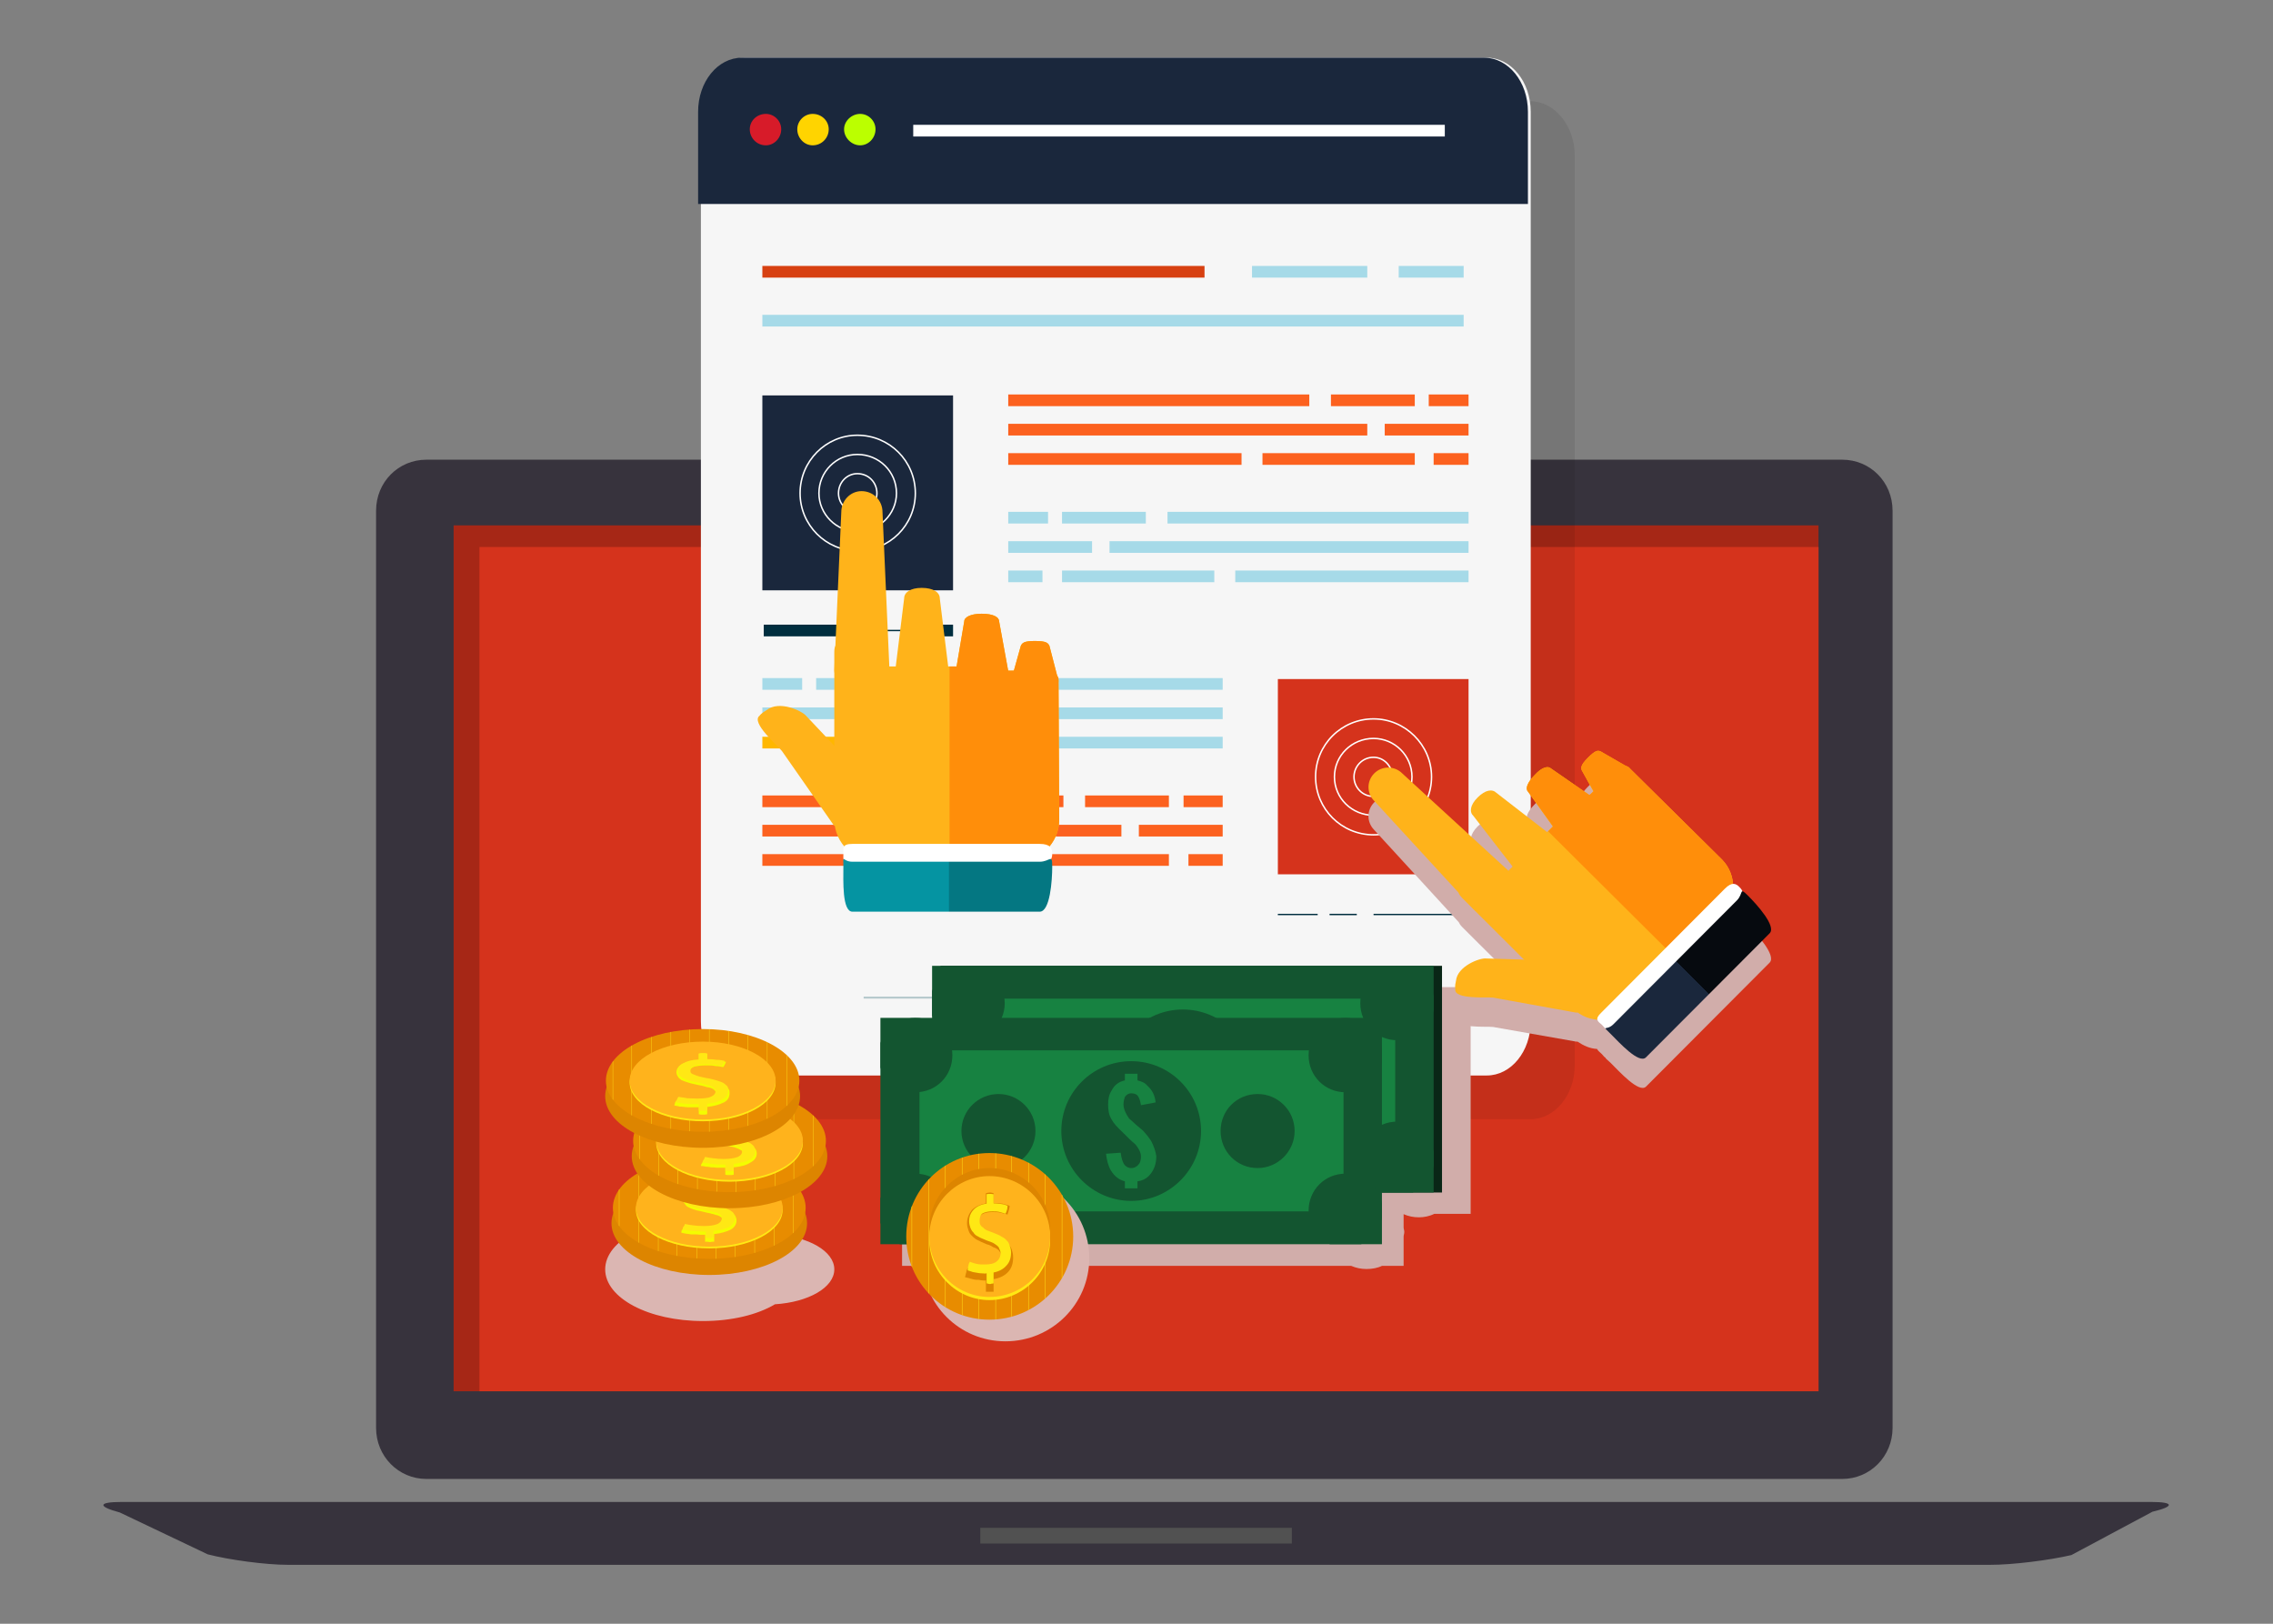 <svg xmlns="http://www.w3.org/2000/svg" xmlns:xlink="http://www.w3.org/1999/xlink" id="Layer_6" x="0px" y="0px" width="350px" height="250px" viewBox="0 0 350 250" xml:space="preserve"><rect x="0" y="0" width="350" height="250" fill="#808080" stroke="none"/><g>	<g>		<g>			<path fill="#37333D" d="M283.674,227.706H65.653c-4.302,0-7.744-3.497-7.744-7.853V78.629c0-4.41,3.442-7.852,7.744-7.852    h218.021c4.305,0,7.746,3.442,7.746,7.852v141.225C291.42,224.209,287.979,227.706,283.674,227.706z"></path>			<path fill="#37333D" d="M331.323,231.252H18.651c-3.55,0-3.657,0.696-0.215,1.612l13.553,6.452    c3.334,0.86,8.927,1.613,12.368,1.613h262.12c3.442,0,9.035-0.697,12.478-1.504l12.477-6.67    C334.873,231.948,334.766,231.252,331.323,231.252z"></path>			<rect x="150.948" y="235.229" fill="#515151" width="47.971" height="2.422"></rect>			<rect x="69.849" y="80.888" fill="#A62716" width="210.169" height="133.318"></rect>			<rect x="73.828" y="84.222" fill="#D5331C" width="206.19" height="129.984"></rect>			<path fill="#363636" d="M176.87,76.478c0,1.075-0.86,1.936-1.938,1.936c-1.074,0-1.828-0.86-1.828-1.936    c0-1.076,0.753-1.883,1.828-1.883C176.01,74.595,176.87,75.402,176.87,76.478z"></path>		</g>	</g>	<g>		<g>			<path opacity="0.08" d="M235.704,172.313H121.369c-3.657,0-6.776-3.658-6.776-8.283V23.936c0-4.572,3.119-8.336,6.776-8.336    h114.335c3.656,0,6.774,3.764,6.774,8.336V164.03C242.479,168.655,239.36,172.313,235.704,172.313z"></path>			<path fill="#F6F6F6" d="M228.929,165.589H114.701c-3.765,0-6.776-3.71-6.776-8.334V17.213c0-4.625,3.011-8.335,6.776-8.335    h114.228c3.763,0,6.775,3.71,6.775,8.335v140.042C235.704,161.879,232.691,165.589,228.929,165.589z"></path>			<path fill="#1A273C" d="M228.499,8.878H114.271c-3.765,0-6.776,3.71-6.776,8.335v14.198h127.779V17.213    C235.273,12.588,232.263,8.878,228.499,8.878z"></path>			<path fill="#D71B29" d="M120.293,19.902c0,1.344-1.076,2.474-2.366,2.474c-1.398,0-2.474-1.13-2.474-2.474    c0-1.291,1.075-2.366,2.474-2.366C119.218,17.536,120.293,18.611,120.293,19.902z"></path>			<path fill="#FFD400" d="M127.607,19.902c0,1.344-1.076,2.474-2.474,2.474c-1.291,0-2.366-1.13-2.366-2.474    c0-1.291,1.076-2.366,2.366-2.366C126.531,17.536,127.607,18.611,127.607,19.902z"></path>			<path fill="#BBFF00" d="M134.813,19.902c0,1.344-1.075,2.474-2.366,2.474c-1.292,0-2.474-1.13-2.474-2.474    c0-1.291,1.183-2.366,2.474-2.366C133.738,17.536,134.813,18.611,134.813,19.902z"></path>			<g>				<path fill="none" stroke="#D74011" stroke-width="1.799" d="M117.389,41.844h68.085H117.389z"></path>				<path fill="none" stroke="#A6DAE8" stroke-width="1.799" d="M117.389,49.373h107.989H117.389z"></path>				<path fill="none" stroke="#A6DAE8" stroke-width="1.799" d="M192.789,41.844h17.745H192.789z"></path>				<path fill="none" stroke="#A6DAE8" stroke-width="1.799" d="M215.374,41.844h10.004H215.374z"></path>			</g>			<g>				<rect x="117.389" y="60.881" fill="#1A273C" width="29.364" height="30.009"></rect>				<path fill="none" stroke="#002E3F" stroke-width="1.799" d="M117.604,97.076h14.413H117.604z"></path>				<path fill="none" stroke="#002E3F" stroke-width="0.212" d="M134.599,97.076h4.195H134.599z"></path>				<path fill="none" stroke="#002E3F" stroke-width="1.799" d="M140.622,97.076h6.132H140.622z"></path>				<g>					<path fill="none" stroke="#FC611F" stroke-width="1.799" d="M155.25,61.634h46.357H155.25z"></path>					<path fill="none" stroke="#FC611F" stroke-width="1.799" d="M155.25,66.152h55.284H155.25z"></path>					<path fill="none" stroke="#FC611F" stroke-width="1.799" d="M155.25,70.669h35.924H155.25z"></path>					<path fill="none" stroke="#FC611F" stroke-width="1.799" d="M194.399,70.669h23.45H194.399z"></path>					<path fill="none" stroke="#FC611F" stroke-width="1.799" d="M220.753,70.669h5.376H220.753z"></path>					<path fill="none" stroke="#FC611F" stroke-width="1.799" d="M204.941,61.634h12.908H204.941z"></path>					<path fill="none" stroke="#FC611F" stroke-width="1.799" d="M213.223,66.152h12.906H213.223z"></path>					<path fill="none" stroke="#FC611F" stroke-width="1.799" d="M220,61.634h6.129H220z"></path>				</g>				<g>					<path fill="none" stroke="#A6DAE8" stroke-width="1.799" d="M226.129,79.704h-46.355H226.129z"></path>					<path fill="none" stroke="#A6DAE8" stroke-width="1.799" d="M226.129,84.222h-55.282H226.129z"></path>					<path fill="none" stroke="#A6DAE8" stroke-width="1.799" d="M226.129,88.739h-35.921H226.129z"></path>					<path fill="none" stroke="#A6DAE8" stroke-width="1.799" d="M186.979,88.739h-23.446H186.979z"></path>					<path fill="none" stroke="#A6DAE8" stroke-width="1.799" d="M160.521,88.739h-5.271H160.521z"></path>					<path fill="none" stroke="#A6DAE8" stroke-width="1.799" d="M176.439,79.704h-12.907H176.439z"></path>					<path fill="none" stroke="#A6DAE8" stroke-width="1.799" d="M168.157,84.222H155.25H168.157z"></path>					<path fill="none" stroke="#A6DAE8" stroke-width="1.799" d="M161.381,79.704h-6.131H161.381z"></path>				</g>			</g>			<g>				<rect x="196.767" y="104.551" fill="#D5331C" width="29.362" height="30.062"></rect>				<path fill="none" stroke="#002E3F" stroke-width="0.205" d="M225.917,140.799h-14.415H225.917z"></path>				<path fill="none" stroke="#002E3F" stroke-width="0.212" d="M208.921,140.799h-4.194H208.921z"></path>				<path fill="none" stroke="#002E3F" stroke-width="0.205" d="M202.897,140.799h-6.131H202.897z"></path>				<g>					<path fill="none" stroke="#B6C9CC" stroke-width="0.308" d="M209.781,153.597h-11.938H209.781z"></path>					<path fill="none" stroke="#FFB700" stroke-width="0.308" d="M192.789,153.597h-26.568H192.789z"></path>					<path fill="none" stroke="#B6C9CC" stroke-width="0.308" d="M162.672,153.597h-29.687H162.672z"></path>				</g>				<g>					<path fill="none" stroke="#A6DAE8" stroke-width="1.799" d="M188.27,105.302h-46.357H188.27z"></path>					<path fill="none" stroke="#A6DAE8" stroke-width="1.799" d="M188.27,109.822h-55.284H188.27z"></path>					<path fill="none" stroke="#A6DAE8" stroke-width="1.799" d="M188.27,114.337h-35.923H188.27z"></path>					<path fill="none" stroke="#FFB700" stroke-width="1.799" d="M149.118,114.337h-23.447H149.118z"></path>					<path fill="none" stroke="#FFB700" stroke-width="1.799" d="M122.767,114.337h-5.378H122.767z"></path>					<path fill="none" stroke="#A6DAE8" stroke-width="1.799" d="M138.578,105.302h-12.907H138.578z"></path>					<path fill="none" stroke="#A6DAE8" stroke-width="1.799" d="M130.296,109.822h-12.907H130.296z"></path>					<path fill="none" stroke="#A6DAE8" stroke-width="1.799" d="M123.52,105.302h-6.131H123.52z"></path>				</g>				<g>					<path fill="none" stroke="#FC611F" stroke-width="1.799" d="M117.389,123.373h46.357H117.389z"></path>					<path fill="none" stroke="#FC611F" stroke-width="1.799" d="M117.389,127.892h55.285H117.389z"></path>					<path fill="none" stroke="#FC611F" stroke-width="1.799" d="M117.389,132.407h35.925H117.389z"></path>					<path fill="none" stroke="#FC611F" stroke-width="1.799" d="M156.54,132.407h23.448H156.54z"></path>					<path fill="none" stroke="#FC611F" stroke-width="1.799" d="M183,132.407h5.27H183z"></path>					<path fill="none" stroke="#FC611F" stroke-width="1.799" d="M167.082,123.373h12.907H167.082z"></path>					<path fill="none" stroke="#FC611F" stroke-width="1.799" d="M175.362,127.892h12.908H175.362z"></path>					<path fill="none" stroke="#FC611F" stroke-width="1.799" d="M182.246,123.373h6.023H182.246z"></path>				</g>			</g>			<path fill="none" stroke="#FFFFFF" stroke-width="1.799" d="M140.622,20.117h81.852H140.622z"></path>		</g>		<g>			<path fill="none" stroke="#FFFFFF" stroke-width="0.225" d="M214.406,119.608c0,1.613-1.289,3.012-2.904,3.012    c-1.721,0-3.012-1.399-3.012-3.012c0-1.611,1.291-3.011,3.012-3.011C213.117,116.597,214.406,117.997,214.406,119.608z"></path>			<path fill="none" stroke="#FFFFFF" stroke-width="0.225" d="M217.419,119.608c0,3.282-2.688,5.916-5.917,5.916    c-3.334,0-6.022-2.633-6.022-5.916c0-3.281,2.688-5.914,6.022-5.914C214.731,113.694,217.419,116.327,217.419,119.608z"></path>			<path fill="none" stroke="#FFFFFF" stroke-width="0.225" d="M220.431,119.608c0,4.948-4.087,8.927-8.929,8.927    c-4.946,0-8.927-3.979-8.927-8.927c0-4.947,3.98-8.925,8.927-8.925C216.344,110.683,220.431,114.661,220.431,119.608z"></path>		</g>		<g>			<path fill="none" stroke="#FFFFFF" stroke-width="0.225" d="M135.029,75.94c0,1.613-1.291,2.957-3.012,2.957    c-1.614,0-2.904-1.344-2.904-2.957c0-1.667,1.291-3.012,2.904-3.012C133.738,72.928,135.029,74.273,135.029,75.94z"></path>			<path fill="none" stroke="#FFFFFF" stroke-width="0.225" d="M138.041,75.94c0,3.227-2.689,5.917-6.023,5.917    c-3.227,0-5.917-2.69-5.917-5.917c0-3.334,2.689-5.969,5.917-5.969C135.352,69.971,138.041,72.605,138.041,75.94z"></path>			<path fill="none" stroke="#FFFFFF" stroke-width="0.225" d="M140.945,75.94c0,4.894-3.98,8.874-8.927,8.874    c-4.841,0-8.82-3.98-8.82-8.874c0-4.948,3.979-8.927,8.82-8.927C136.965,67.013,140.945,70.992,140.945,75.94z"></path>		</g>		<path fill="#D1ADAA" d="M224.087,151.985h-74.86h-2.366v4.085c-0.215,0.539-0.323,1.077-0.323,1.721   c0,0.594,0.108,1.185,0.323,1.721v0.485h-7.959v4.033c-0.215,0.537-0.323,1.129-0.323,1.722c0,0.644,0.107,1.183,0.323,1.721   v20.488c-0.215,0.539-0.323,1.13-0.323,1.722c0,0.593,0.107,1.185,0.323,1.721v3.496h3.012c0.753,0.322,1.506,0.484,2.367,0.484   s1.614-0.162,2.366-0.484h61.415c0.753,0.322,1.508,0.484,2.368,0.484s1.721-0.162,2.363-0.484h3.337v-4.519   c0-0.215,0.105-0.43,0.105-0.698s-0.105-0.484-0.105-0.697v-2.046c0.753,0.325,1.505,0.484,2.365,0.484   c0.752,0,1.612-0.159,2.366-0.538h3.227h2.366v-34.9H224.087z"></path>		<g>			<g>				<g>					<g>						<defs>							<rect id="SVGID_1_" x="143.526" y="148.703" width="77.227" height="34.902"></rect>						</defs>						<clipPath id="SVGID_2_">							<use xlink:href="#SVGID_1_"></use>						</clipPath>					</g>				</g>				<g>					<g>						<defs>							<rect id="SVGID_3_" x="135.567" y="156.717" width="77.225" height="34.85"></rect>						</defs>						<clipPath id="SVGID_4_">							<use xlink:href="#SVGID_3_"></use>						</clipPath>					</g>				</g>			</g>			<g>				<g>					<rect x="144.816" y="148.703" fill="#092616" width="77.228" height="34.902"></rect>					<rect x="143.526" y="148.703" fill="#135530" width="77.227" height="34.902"></rect>					<rect x="149.548" y="153.757" fill="#178241" width="65.29" height="24.794"></rect>					<g>						<defs>							<rect id="SVGID_5_" x="143.526" y="148.703" width="77.227" height="34.902"></rect>						</defs>						<clipPath id="SVGID_6_">							<use xlink:href="#SVGID_5_"></use>						</clipPath>						<path clip-path="url(#SVGID_6_)" fill="#135530" d="M154.71,154.457c0,3.173-2.581,5.701-5.806,5.701       c-3.12,0-5.701-2.528-5.701-5.701c0-3.119,2.581-5.701,5.701-5.701C152.129,148.756,154.71,151.338,154.71,154.457z"></path>						<path clip-path="url(#SVGID_6_)" fill="#674836" d="M167.404,166.183c0,3.118-2.581,5.699-5.702,5.699       c-3.12,0-5.701-2.581-5.701-5.699c0-3.229,2.582-5.756,5.701-5.756C164.823,160.427,167.404,162.953,167.404,166.183z"></path>						<path clip-path="url(#SVGID_6_)" fill="#674836" d="M207.308,166.183c0,3.118-2.581,5.699-5.7,5.699       c-3.225,0-5.701-2.581-5.701-5.699c0-3.229,2.477-5.756,5.701-5.756C204.727,160.427,207.308,162.953,207.308,166.183z"></path>						<path clip-path="url(#SVGID_6_)" fill="#674836" d="M154.71,178.442c0,3.12-2.581,5.701-5.806,5.701       c-3.12,0-5.701-2.581-5.701-5.701c0-3.226,2.581-5.755,5.701-5.755C152.129,172.688,154.71,175.217,154.71,178.442z"></path>						<path clip-path="url(#SVGID_6_)" fill="#135530" d="M220.86,178.442c0,3.12-2.581,5.701-5.699,5.701       c-3.229,0-5.702-2.581-5.702-5.701c0-3.226,2.473-5.755,5.702-5.755C218.279,172.688,220.86,175.217,220.86,178.442z"></path>						<path clip-path="url(#SVGID_6_)" fill="#135530" d="M220.86,154.457c0,3.173-2.581,5.701-5.699,5.701       c-3.229,0-5.702-2.528-5.702-5.701c0-3.119,2.473-5.701,5.702-5.701C218.279,148.756,220.86,151.338,220.86,154.457z"></path>						<path clip-path="url(#SVGID_6_)" fill="#135530" d="M192.896,166.183c0,5.914-4.84,10.755-10.756,10.755       c-5.918,0-10.756-4.841-10.756-10.755c0-5.971,4.838-10.756,10.756-10.756C188.056,155.427,192.896,160.212,192.896,166.183z"></path>					</g>					<g>						<path fill="#9D644C" d="M185.258,167.795c0.431,0.806,0.754,1.559,0.754,2.204c0,1.347-0.323,2.367-1.184,3.067       c-0.431,0.43-0.967,0.751-1.722,0.86v1.074h-1.935v-1.128c-0.969-0.216-1.613-0.807-2.151-1.667       c-0.43-0.7-0.647-1.561-0.753-2.581l2.258-0.109c0.108,0.86,0.323,1.506,0.754,1.938c0.215,0.322,0.536,0.429,0.86,0.429       c0.536,0,0.967-0.27,1.29-0.754c0.107-0.213,0.217-0.592,0.217-1.021c0-0.646-0.324-1.235-0.861-1.881       c-0.431-0.431-1.184-1.076-2.044-1.991c-0.753-0.7-1.29-1.29-1.613-1.882c-0.323-0.646-0.537-1.451-0.537-2.26       c0-0.806,0.107-1.504,0.537-2.15c0.431-0.86,1.184-1.343,2.044-1.558v-1.024h1.935v1.024c0.647,0.16,1.185,0.375,1.615,0.806       c0.646,0.646,1.075,1.506,1.184,2.581l-2.259,0.431c-0.109-0.646-0.217-1.13-0.54-1.506c-0.214-0.216-0.537-0.324-0.86-0.324       c-0.431,0-0.752,0.164-0.967,0.539c-0.215,0.321-0.324,0.646-0.324,1.13c0,0.698,0.324,1.451,0.86,2.151       c0.324,0.268,0.646,0.591,1.077,0.967c0.537,0.485,0.861,0.754,1.075,0.915C184.507,166.72,184.937,167.256,185.258,167.795       L185.258,167.795z"></path>					</g>				</g>				<g>					<rect x="135.567" y="156.717" fill="#135530" width="77.225" height="34.85"></rect>					<rect x="141.589" y="161.718" fill="#178241" width="65.288" height="24.792"></rect>					<g>						<defs>							<rect id="SVGID_7_" x="135.567" y="156.717" width="77.225" height="34.85"></rect>						</defs>						<clipPath id="SVGID_8_">							<use xlink:href="#SVGID_7_"></use>						</clipPath>						<path clip-path="url(#SVGID_8_)" fill="#135530" d="M146.646,162.472c0,3.173-2.474,5.699-5.701,5.699       c-3.12,0-5.701-2.526-5.701-5.699c0-3.174,2.581-5.755,5.701-5.755C144.172,156.717,146.646,159.298,146.646,162.472z"></path>						<path clip-path="url(#SVGID_8_)" fill="#135530" d="M159.443,174.14c0,3.121-2.582,5.701-5.699,5.701       c-3.118,0-5.7-2.58-5.7-5.701c0-3.173,2.582-5.699,5.7-5.699C156.862,168.44,159.443,170.967,159.443,174.14z"></path>						<path clip-path="url(#SVGID_8_)" fill="#135530" d="M199.349,174.14c0,3.121-2.582,5.701-5.699,5.701       c-3.229,0-5.701-2.58-5.701-5.701c0-3.173,2.472-5.699,5.701-5.699C196.767,168.44,199.349,170.967,199.349,174.14z"></path>						<path clip-path="url(#SVGID_8_)" fill="#135530" d="M146.646,186.403c0,3.117-2.474,5.698-5.701,5.698       c-3.12,0-5.701-2.581-5.701-5.698c0-3.174,2.581-5.702,5.701-5.702C144.172,180.701,146.646,183.229,146.646,186.403z"></path>						<path clip-path="url(#SVGID_8_)" fill="#135530" d="M212.901,186.403c0,3.117-2.582,5.698-5.701,5.698       c-3.226,0-5.7-2.581-5.7-5.698c0-3.174,2.475-5.702,5.7-5.702C210.319,180.701,212.901,183.229,212.901,186.403z"></path>						<path clip-path="url(#SVGID_8_)" fill="#135530" d="M212.901,162.472c0,3.173-2.582,5.699-5.701,5.699       c-3.226,0-5.7-2.526-5.7-5.699c0-3.174,2.475-5.755,5.7-5.755C210.319,156.717,212.901,159.298,212.901,162.472z"></path>						<path clip-path="url(#SVGID_8_)" fill="#135530" d="M184.937,174.14c0,5.917-4.842,10.756-10.756,10.756       c-5.916,0-10.756-4.839-10.756-10.756c0-5.969,4.841-10.756,10.756-10.756C180.095,163.384,184.937,168.171,184.937,174.14z"></path>					</g>					<path fill="#178241" d="M177.3,175.755c0.431,0.86,0.645,1.56,0.753,2.257c0,1.291-0.431,2.313-1.183,3.066      c-0.431,0.431-0.97,0.699-1.721,0.807v1.077h-1.938v-1.077c-0.968-0.269-1.613-0.807-2.152-1.667      c-0.43-0.753-0.643-1.613-0.751-2.581l2.26-0.161c0.106,0.914,0.322,1.56,0.644,1.936c0.323,0.321,0.646,0.43,0.968,0.43      c0.539,0,0.969-0.269,1.291-0.752c0.108-0.217,0.215-0.538,0.215-1.022c0-0.591-0.325-1.236-0.861-1.882      c-0.537-0.43-1.185-1.075-2.045-1.936c-0.751-0.7-1.291-1.292-1.612-1.883c-0.431-0.699-0.539-1.451-0.539-2.313      c0-0.753,0.108-1.507,0.539-2.149c0.43-0.86,1.075-1.347,2.043-1.562v-1.022h1.938v1.022c0.643,0.162,1.183,0.377,1.503,0.807      c0.755,0.646,1.186,1.506,1.292,2.582l-2.258,0.43c-0.107-0.646-0.215-1.075-0.537-1.506c-0.217-0.215-0.539-0.322-0.969-0.322      c-0.43,0-0.646,0.16-0.968,0.538c-0.107,0.322-0.214,0.697-0.214,1.183c0,0.644,0.322,1.399,0.86,2.152      c0.214,0.212,0.643,0.536,1.074,0.968c0.539,0.429,0.859,0.753,1.077,0.914C176.547,174.678,176.978,175.217,177.3,175.755      L177.3,175.755z"></path>				</g>			</g>			<g>				<g>					<g>						<defs>							<rect id="SVGID_9_" x="143.526" y="148.703" width="77.227" height="34.902"></rect>						</defs>						<clipPath id="SVGID_10_">							<use xlink:href="#SVGID_9_"></use>						</clipPath>					</g>				</g>				<g>					<g>						<defs>							<rect id="SVGID_11_" x="135.567" y="156.717" width="77.225" height="34.85"></rect>						</defs>						<clipPath id="SVGID_12_">							<use xlink:href="#SVGID_11_"></use>						</clipPath>					</g>				</g>			</g>		</g>		<path fill="#D1ADAA" d="M269.153,142.411c-0.431-0.538-0.644-0.752-0.86-0.7c0-0.269-0.214-0.431-0.431-0.646   c-0.322-0.267-0.644-0.484-0.968-0.484c-0.106-1.396-0.753-2.688-1.721-3.763l-14.198-13.983l0,0l-0.215-0.215l-0.107-0.054   c-0.106-0.055-0.213-0.161-0.431-0.161l-3.764-2.258c-0.431-0.108-0.752-0.216-1.936,0.967c-1.184,1.185-1.075,1.561-0.967,1.937   l1.827,3.28c-0.106,0.107-0.216,0.215-0.323,0.27c-0.107,0.107-0.214,0.214-0.322,0.322l-5.915-4.142   c-0.431-0.429-1.398-0.161-2.474,1.021c-1.186,1.185-1.506,2.152-1.076,2.582l3.872,5.379l-0.753,0.699l0,0l-0.107,0.162   l-7.854-6.078c-0.643-0.592-1.721-0.483-2.903,0.698c-1.183,1.184-1.29,2.314-0.646,2.904l6.025,7.852l-0.646,0.593l-16.35-15.058   c-1.182-1.183-3.121-1.183-4.304,0c-1.181,1.182-1.181,3.066,0,4.248l13.016,14.198c0.107,0.216,0.214,0.431,0.537,0.753   l1.827,1.828l0,0l0,0l7.746,7.689l-5.915-0.16c-0.971-0.105-4.412,1.185-4.626,3.443c-0.216,0.86-0.107,1.235-0.107,1.235   c-0.215,1.615,4.948,1.238,5.809,1.346l12.8,2.257c0.106,0,0.106,0,0.213,0c0.97,0.646,1.938,1.077,3.013,1.131   c0.107,0.269,0.43,0.483,0.753,0.807c0.215,0.214,0.325,0.43,0.538,0.537c0,0.106,0.216,0.271,0.753,0.753   c1.397,1.398,4.409,4.733,5.486,3.711l19.037-19.092C273.564,147.143,270.553,143.811,269.153,142.411z"></path>		<g>			<g>				<path fill="#FFB31A" d="M232.691,134.45c1.184,1.187-0.214,3.121-1.399,4.304l0,0c-1.182,1.185-3.118,2.476-4.303,1.291     l-15.38-16.725c-1.181-1.185-1.181-3.066,0-4.25l0,0c1.183-1.183,3.122-1.183,4.304,0L232.691,134.45z"></path>				<path fill="#FFB31A" d="M243.557,148.004c0.86,0.108,0.86,2.365,0.752,4.087l0,0c-0.215,1.615-0.646,3.873-1.613,3.818     l-12.8-2.313c-0.86-0.107-6.023,0.322-5.809-1.289c0,0-0.108-0.432,0.107-1.292c0.214-2.26,3.655-3.55,4.626-3.442     L243.557,148.004z"></path>				<path fill="#FFB31A" d="M239.467,129.073c0.647,0.592-0.86,2.366-2.042,3.551l0,0c-1.183,1.181-3.012,2.687-3.55,2.043     l-6.992-9.034c-0.645-0.592-0.537-1.667,0.646-2.852l0,0c1.183-1.182,2.261-1.343,2.903-0.7L239.467,129.073z"></path>				<path fill="#FFB700" d="M245.813,123.159c0.431,0.43-1.075,2.152-2.257,3.334l0,0c-1.185,1.182-2.905,2.742-3.336,2.312     l-4.947-6.937c-0.43-0.43-0.109-1.398,1.076-2.581l0,0c1.075-1.184,2.043-1.399,2.474-0.969L245.813,123.159z"></path>				<path fill="#FFB700" d="M250.976,118.318c0.325,0.322-0.86,1.613-2.043,2.796l0,0c-1.184,1.185-2.582,2.367-2.794,2.152     l-2.582-4.679c-0.108-0.377-0.217-0.753,0.967-1.936l0,0c1.184-1.184,1.505-1.129,1.936-0.968L250.976,118.318z"></path>				<path fill="#FFB31A" d="M265.174,132.355c2.366,2.42,2.259,6.398-0.215,8.925l-13.767,13.823     c-2.583,2.474-6.563,2.581-8.928,0.215l-17.103-17.048c-2.365-2.422,3.549-0.592,6.025-3.119l8.389-8.391     c1.182-1.128,3.549-2.635,5.484-4.625c2.259-2.418,4.089-5.053,5.7-4.032L265.174,132.355z"></path>			</g>			<path fill="#FF8E0A" d="M250.976,118.318L250.976,118.318L250.976,118.318l-0.215-0.215c-0.107-0.106-0.32-0.106-0.431-0.216    l-3.871-2.205c-0.431-0.161-0.752-0.216-1.936,0.968c-1.184,1.183-1.075,1.559-0.967,1.936l1.827,3.227    c-0.106,0.106-0.216,0.215-0.323,0.321c-0.107,0.109-0.214,0.163-0.322,0.27l-5.915-4.087c-0.431-0.431-1.398-0.215-2.474,0.969    c-1.186,1.183-1.506,2.151-1.076,2.581l3.872,5.376l-0.753,0.754l20.006,19.897l6.561-6.615c2.474-2.526,2.581-6.505,0.215-8.925    L250.976,118.318z"></path>			<path fill="#FFFFFF" d="M267.862,136.604c0.538,0.536,0.86,1.185-0.213,2.205l-19.147,19.091    c-0.968,1.076-1.29,0.485-1.828-0.108l0,0c-0.646-0.536-1.184-0.861-0.106-1.882l19.037-19.091    C266.68,135.742,267.325,136.012,267.862,136.604L267.862,136.604z"></path>			<linearGradient id="SVGID_13_" gradientUnits="userSpaceOnUse" x1="249.84" y1="161.03" x2="271.065" y2="139.805">				<stop offset="0.503" style="stop-color:#1A273C"></stop>				<stop offset="0.503" style="stop-color:#060A0F"></stop>			</linearGradient>			<path fill="url(#SVGID_13_)" d="M269.153,137.894c1.399,1.398,4.411,4.732,3.335,5.808l-19.037,19.092    c-1.077,1.075-4.089-2.257-5.486-3.656l0,0c-1.397-1.398-0.646-0.377,0.43-1.398l19.038-19.09    C268.51,137.571,267.755,136.497,269.153,137.894L269.153,137.894z"></path>		</g>		<g>			<g>				<path fill="#FFB31A" d="M136.965,103.205c0,1.776-2.474,2.206-4.302,2.206l0,0c-1.721,0-4.195-0.43-4.195-2.206l1.076-24.361     c0-1.774,1.398-3.226,3.119-3.226l0,0c1.828,0,3.227,1.452,3.227,3.226L136.965,103.205z"></path>				<path fill="#FFB31A" d="M134.921,121.651c0.646,0.754-1.075,2.529-2.473,3.66l0,0c-1.399,1.073-3.442,2.471-4.087,1.721     l-7.959-11.405c-0.646-0.805-4.84-4.409-3.442-5.429c0,0,0.215-0.376,1.076-0.861c1.936-1.56,5.485,0.106,6.131,0.915     L134.921,121.651z"></path>				<path fill="#FFB31A" d="M146.215,104.335c0,0.86-2.474,1.076-4.303,1.076l0,0c-1.721,0-4.195-0.215-4.195-1.076l1.506-12.208     c0-0.915,0.968-1.614,2.689-1.614l0,0c1.829,0,2.797,0.699,2.797,1.614L146.215,104.335z"></path>				<path fill="#FFB700" d="M155.465,104.604c0,0.646-2.475,0.807-4.303,0.807l0,0c-1.721,0-4.195-0.161-4.195-0.807l1.507-8.928     c0-0.645,0.967-1.183,2.688-1.183l0,0c1.828,0,2.688,0.538,2.688,1.183L155.465,104.604z"></path>				<path fill="#FFB700" d="M162.994,104.872c0,0.43-1.83,0.539-3.658,0.539l0,0c-1.721,0-3.657-0.109-3.657-0.539l1.506-5.43     c0.215-0.431,0.43-0.753,2.151-0.753l0,0c1.828,0,2.045,0.323,2.258,0.753L162.994,104.872z"></path>				<path fill="#FFB31A" d="M163.102,126.171c0,3.654-3.011,6.613-6.884,6.613h-20.867c-3.765,0-6.884-2.959-6.884-6.613v-25.708     c0-3.657,3.119,2.152,6.884,2.152h12.692c1.722,0,4.733,0.699,7.636,0.646c3.551-0.055,6.884-0.752,7.314,1.291L163.102,126.171     z"></path>			</g>			<path fill="#FF8E0A" d="M162.994,104.872L162.994,104.872L162.994,104.872v-0.321c0-0.215-0.109-0.376-0.215-0.539l-1.185-4.57    c-0.213-0.431-0.431-0.753-2.258-0.753c-1.721,0-1.936,0.323-2.151,0.753l-1.075,3.818c-0.109,0-0.323,0-0.431,0    c-0.215,0-0.322,0-0.43,0l-1.4-7.583c0-0.645-0.86-1.183-2.688-1.183c-1.721,0-2.688,0.538-2.688,1.183l-1.184,6.938h-1.075    v30.169h10.003c3.873,0,6.884-2.959,6.884-6.613L162.994,104.872z"></path>			<path fill="#FFFFFF" d="M162.024,131.439c0,0.86-0.322,1.505-1.933,1.505h-28.827c-1.614,0-1.399-0.645-1.399-1.505l0,0    c0-0.86-0.215-1.506,1.399-1.506h28.827C161.703,129.934,162.024,130.579,162.024,131.439L162.024,131.439z"></path>			<linearGradient id="SVGID_14_" gradientUnits="userSpaceOnUse" x1="129.856" y1="136.31" x2="162.024" y2="136.31">				<stop offset="0.491" style="stop-color:#0594A2"></stop>				<stop offset="0.503" style="stop-color:#0594A2"></stop>				<stop offset="0.509" style="stop-color:#047782"></stop>			</linearGradient>			<path fill="url(#SVGID_14_)" d="M162.024,133.43c0,2.098-0.322,6.939-1.933,6.939h-28.827c-1.614,0-1.399-4.842-1.399-6.939l0,0    c0-2.096-0.215-0.753,1.399-0.753h28.827C161.703,132.677,162.024,131.334,162.024,133.43L162.024,133.43z"></path>		</g>		<g>			<g>				<g>					<g>						<defs>							<path id="SVGID_15_" d="M124.058,185.973c0,4.355-6.668,7.85-14.843,7.85c-8.175,0-14.843-3.494-14.843-7.85        c0-4.41,6.668-7.961,14.843-7.961C117.389,178.012,124.058,181.563,124.058,185.973z"></path>						</defs>						<clipPath id="SVGID_16_">							<use xlink:href="#SVGID_15_"></use>						</clipPath>					</g>				</g>				<g>					<g>						<defs>							<path id="SVGID_17_" d="M127.177,175.647c0,4.355-6.668,7.904-14.843,7.904c-8.174,0-14.843-3.549-14.843-7.904        c0-4.356,6.669-7.907,14.843-7.907C120.509,167.74,127.177,171.291,127.177,175.647z"></path>						</defs>						<clipPath id="SVGID_18_">							<use xlink:href="#SVGID_17_"></use>						</clipPath>					</g>				</g>				<g>					<g>						<defs>							<path id="SVGID_19_" d="M123.09,166.396c0,4.302-6.668,7.854-14.843,7.854c-8.282,0-14.95-3.552-14.95-7.854        c0-4.409,6.668-7.958,14.95-7.958C116.421,158.438,123.09,161.986,123.09,166.396z"></path>						</defs>						<clipPath id="SVGID_20_">							<use xlink:href="#SVGID_19_"></use>						</clipPath>					</g>				</g>			</g>			<g>				<path fill="#DBB6B2" d="M128.468,195.439c0-2.8-3.98-5.059-9.143-5.381c-2.688-1.613-6.668-2.581-11.078-2.581     c-8.39,0-15.059,3.549-15.059,7.962c0,4.408,6.668,7.957,15.059,7.957c4.41,0,8.39-0.968,11.078-2.581     C124.488,200.492,128.468,198.233,128.468,195.439z"></path>				<g>					<path fill="#DD8500" d="M124.273,188.338c0,4.41-6.776,7.962-15.058,7.962s-15.058-3.552-15.058-7.962      c0-4.409,6.775-8.013,15.058-8.013S124.273,183.929,124.273,188.338z"></path>					<g>						<defs>							<path id="SVGID_21_" d="M124.058,185.973c0,4.355-6.668,7.85-14.843,7.85c-8.175,0-14.843-3.494-14.843-7.85        c0-4.41,6.668-7.961,14.843-7.961C117.389,178.012,124.058,181.563,124.058,185.973z"></path>						</defs>						<use xlink:href="#SVGID_21_" fill="#E88C00"></use>						<clipPath id="SVGID_22_">							<use xlink:href="#SVGID_21_"></use>						</clipPath>						<g clip-path="url(#SVGID_22_)">							<path fill="none" stroke="#FFDD1C" stroke-width="0.059" d="M92.436,176.023v21.566V176.023z"></path>							<path fill="none" stroke="#FFDD1C" stroke-width="0.059" d="M95.34,176.345v21.566V176.345z"></path>							<path fill="none" stroke="#FFDD1C" stroke-width="0.059" d="M98.352,176.669v21.564V176.669z"></path>							<path fill="none" stroke="#FFDD1C" stroke-width="0.059" d="M101.363,176.938v21.564V176.938z"></path>							<path fill="none" stroke="#FFDD1C" stroke-width="0.059" d="M104.267,177.261v21.565V177.261z"></path>							<path fill="none" stroke="#FFDD1C" stroke-width="0.059" d="M107.279,177.582v21.565V177.582z"></path>							<path fill="none" stroke="#FFDD1C" stroke-width="0.059" d="M110.29,177.905v21.565V177.905z"></path>							<path fill="none" stroke="#FFDD1C" stroke-width="0.059" d="M113.194,178.229v21.563V178.229z"></path>							<path fill="none" stroke="#FFDD1C" stroke-width="0.059" d="M116.207,178.551v21.512V178.551z"></path>							<path fill="none" stroke="#FFDD1C" stroke-width="0.059" d="M119.218,178.872v21.513V178.872z"></path>							<path fill="none" stroke="#FFDD1C" stroke-width="0.059" d="M122.123,179.196v21.512V179.196z"></path>							<path fill="none" stroke="#FFDD1C" stroke-width="0.059" d="M125.133,179.52v21.512V179.52z"></path>						</g>					</g>					<path fill="#FFE814" d="M120.509,186.294c0,3.281-5.055,5.915-11.294,5.915c-6.238,0-11.293-2.634-11.293-5.915      c0-3.332,5.055-6.022,11.293-6.022C115.454,180.271,120.509,182.962,120.509,186.294z"></path>					<path fill="#FFB31C" d="M120.509,185.973c0,3.28-5.055,5.97-11.294,5.97c-6.238,0-11.293-2.689-11.293-5.97      c0-3.335,5.055-6.023,11.293-6.023C115.454,179.949,120.509,182.638,120.509,185.973z"></path>					<path fill="#F4FC00" d="M108.569,190.113h-0.107h-0.107c-0.43,0-0.753,0-1.076-0.055c-0.323,0-0.645,0-0.86,0      c-0.323-0.052-0.538-0.107-0.753-0.107c-0.322-0.053-0.538-0.105-0.753-0.159c0-0.164,0-0.271,0.108-0.432      c0.107-0.162,0.215-0.27,0.323-0.485c0.43,0.11,0.86,0.216,1.291,0.216c0.43,0.107,0.968,0.107,1.613,0.107      c1.075,0,1.828-0.107,2.258-0.323c0.538-0.215,0.753-0.537,0.753-0.86c0-0.215,0-0.376-0.108-0.483      c-0.107-0.161-0.322-0.267-0.538-0.377c-0.215-0.054-0.43-0.107-0.753-0.215c-0.322-0.106-0.752-0.161-1.183-0.269      l-0.861-0.216c-0.43-0.052-0.752-0.161-1.075-0.269s-0.538-0.214-0.753-0.322c-0.323-0.161-0.43-0.321-0.538-0.538      c-0.215-0.161-0.215-0.376-0.215-0.644c0-0.539,0.323-0.916,0.86-1.291c0.538-0.323,1.398-0.485,2.474-0.539v-1.021      c0.215,0,0.43-0.054,0.646-0.054c0.323,0,0.538,0.054,0.753,0.054v0.914c0.538,0.054,0.968,0.107,1.505,0.107      c0.539,0.054,0.969,0.109,1.291,0.216c0,0.269-0.214,0.537-0.431,0.806c-0.322-0.052-0.645-0.161-1.075-0.161      c-0.538-0.054-0.968-0.107-1.613-0.107c-0.753,0-1.398,0.107-1.829,0.269c-0.43,0.161-0.645,0.378-0.645,0.699      c0,0.216,0.107,0.322,0.215,0.431c0.108,0.108,0.323,0.215,0.538,0.322c0.215,0.107,0.43,0.217,0.753,0.217      c0.322,0.106,0.645,0.213,1.075,0.268l0.646,0.162c0.538,0.106,0.86,0.214,1.291,0.321c0.323,0.109,0.645,0.216,0.861,0.377      c0.323,0.162,0.538,0.322,0.645,0.483c0.108,0.216,0.216,0.484,0.216,0.753c0,0.593-0.323,1.078-0.86,1.398      c-0.646,0.322-1.507,0.593-2.582,0.701v1.182c-0.108,0-0.215,0-0.323,0s-0.215,0.053-0.323,0.053s-0.215-0.053-0.43-0.053      c-0.107,0-0.215,0-0.323,0V190.113z"></path>					<path fill="#FFE814" d="M108.677,189.575c-0.108,0.053-0.108,0.053-0.215,0.053c0,0,0,0-0.107,0      c-0.323,0-0.646-0.053-0.968-0.053c-0.322,0-0.538-0.055-0.86-0.055c-0.215,0-0.43-0.053-0.752-0.106      c-0.215,0-0.43-0.054-0.646-0.108c0-0.107,0-0.32,0.107-0.431c0.108-0.107,0.215-0.268,0.215-0.43      c0.43,0.108,0.86,0.162,1.291,0.215c0.43,0.055,0.968,0.107,1.613,0.107c0.968,0,1.613-0.107,2.151-0.322      c0.43-0.215,0.645-0.538,0.645-0.86c0-0.161,0-0.32-0.107-0.431c-0.107-0.107-0.215-0.215-0.43-0.321      c-0.215-0.108-0.43-0.162-0.753-0.216c-0.322-0.107-0.752-0.214-1.183-0.269l-0.753-0.162c-0.43-0.107-0.753-0.214-1.076-0.322      c-0.215-0.054-0.538-0.161-0.753-0.321c-0.215-0.109-0.322-0.271-0.538-0.431c-0.107-0.217-0.107-0.43-0.107-0.646      c0-0.483,0.215-0.86,0.86-1.183c0.538-0.321,1.291-0.538,2.366-0.592v-0.914c0.107,0,0.322-0.054,0.538-0.054      c0.323,0,0.538,0.054,0.645,0.054v0.86c0.538,0,0.968,0.054,1.506,0.107c0.43,0,0.86,0.107,1.184,0.161      c0,0.269-0.107,0.538-0.324,0.807c-0.323-0.107-0.753-0.107-1.076-0.215c-0.43,0-0.968-0.054-1.505-0.054      c-0.753,0-1.291,0.054-1.721,0.269c-0.43,0.109-0.646,0.377-0.646,0.646c0,0.215,0.107,0.324,0.215,0.431      c0.107,0.106,0.215,0.215,0.43,0.323c0.215,0.053,0.538,0.106,0.753,0.214c0.322,0.054,0.645,0.107,0.968,0.217l0.753,0.16      c0.43,0.053,0.752,0.161,1.184,0.27c0.322,0.106,0.538,0.214,0.861,0.376c0.214,0.161,0.43,0.269,0.538,0.484      c0.107,0.214,0.214,0.432,0.214,0.698c0,0.539-0.322,0.969-0.861,1.344c-0.538,0.323-1.398,0.539-2.474,0.646v1.077      c-0.107,0-0.215,0-0.322,0c0,0.055-0.108,0.055-0.215,0.055s-0.215,0-0.323-0.055c-0.107,0-0.215,0-0.322,0V189.575z"></path>				</g>				<g>					<path fill="#DD8500" d="M127.392,178.012c0,4.411-6.775,8.014-15.058,8.014c-8.282,0-15.058-3.603-15.058-8.014      c0-4.409,6.776-7.958,15.058-7.958C120.616,170.054,127.392,173.603,127.392,178.012z"></path>					<g>						<defs>							<path id="SVGID_23_" d="M127.177,175.647c0,4.355-6.668,7.904-14.843,7.904c-8.174,0-14.843-3.549-14.843-7.904        c0-4.356,6.669-7.907,14.843-7.907C120.509,167.74,127.177,171.291,127.177,175.647z"></path>						</defs>						<use xlink:href="#SVGID_23_" fill="#E88C00"></use>						<clipPath id="SVGID_24_">							<use xlink:href="#SVGID_23_"></use>						</clipPath>						<g clip-path="url(#SVGID_24_)">							<path fill="none" stroke="#FFDD1C" stroke-width="0.059" d="M95.448,165.752v21.513V165.752z"></path>							<path fill="none" stroke="#FFDD1C" stroke-width="0.059" d="M98.459,166.02v21.565V166.02z"></path>							<path fill="none" stroke="#FFDD1C" stroke-width="0.059" d="M101.47,166.343v21.564V166.343z"></path>							<path fill="none" stroke="#FFDD1C" stroke-width="0.059" d="M104.375,166.665v21.565V166.665z"></path>							<path fill="none" stroke="#FFDD1C" stroke-width="0.059" d="M107.386,166.988v21.565V166.988z"></path>							<path fill="none" stroke="#FFDD1C" stroke-width="0.059" d="M110.398,167.256v21.566V167.256z"></path>							<path fill="none" stroke="#FFDD1C" stroke-width="0.059" d="M113.303,167.58v21.565V167.58z"></path>							<path fill="none" stroke="#FFDD1C" stroke-width="0.059" d="M116.314,167.904v21.563V167.904z"></path>							<path fill="none" stroke="#FFDD1C" stroke-width="0.059" d="M119.325,168.226v21.566V168.226z"></path>							<path fill="none" stroke="#FFDD1C" stroke-width="0.059" d="M122.229,168.547v21.566V168.547z"></path>							<path fill="none" stroke="#FFDD1C" stroke-width="0.059" d="M125.241,168.871v21.51V168.871z"></path>							<path fill="none" stroke="#FFDD1C" stroke-width="0.059" d="M128.252,169.193v21.513V169.193z"></path>						</g>					</g>					<path fill="#FFE814" d="M123.627,175.97c0,3.28-5.055,5.969-11.294,5.969c-6.238,0-11.293-2.688-11.293-5.969      c0-3.334,5.056-6.023,11.293-6.023C118.572,169.946,123.627,172.636,123.627,175.97z"></path>					<path fill="#FFB31C" d="M123.627,175.647c0,3.334-5.055,6.023-11.294,6.023c-6.238,0-11.293-2.689-11.293-6.023      s5.056-5.972,11.293-5.972C118.572,169.676,123.627,172.313,123.627,175.647z"></path>					<path fill="#F4FC00" d="M111.688,179.787h-0.107h-0.108c-0.43,0-0.753,0-1.075,0c-0.323-0.055-0.646-0.055-0.86-0.055      c-0.323-0.052-0.538-0.106-0.86-0.106c-0.215-0.054-0.43-0.106-0.753-0.106c0-0.217,0.107-0.323,0.215-0.484      c0.108-0.163,0.108-0.27,0.215-0.431c0.43,0.054,0.86,0.161,1.398,0.216c0.43,0.052,0.968,0.052,1.613,0.052      c0.968,0,1.829-0.106,2.259-0.321c0.539-0.215,0.753-0.484,0.753-0.86c0-0.215,0-0.322-0.107-0.484      c-0.107-0.107-0.323-0.215-0.538-0.322c-0.215-0.107-0.43-0.162-0.753-0.269c-0.323-0.054-0.754-0.161-1.184-0.271l-0.86-0.16      c-0.43-0.107-0.753-0.215-1.076-0.323c-0.322-0.106-0.538-0.214-0.86-0.323c-0.215-0.108-0.322-0.321-0.538-0.482      c-0.107-0.161-0.107-0.378-0.107-0.699c0-0.483,0.215-0.914,0.86-1.239c0.538-0.321,1.398-0.536,2.474-0.589v-0.971      c0.215-0.052,0.431-0.052,0.645-0.052c0.216,0,0.539,0,0.646,0.052v0.915c0.538,0,1.075,0.056,1.613,0.056      c0.538,0.107,0.968,0.107,1.291,0.214c-0.107,0.27-0.215,0.537-0.43,0.86c-0.323-0.106-0.753-0.16-1.183-0.214      c-0.43-0.055-0.86-0.109-1.506-0.109c-0.752,0-1.398,0.109-1.829,0.27s-0.646,0.43-0.646,0.754      c0,0.161,0.108,0.267,0.215,0.375c0.107,0.163,0.215,0.271,0.43,0.323c0.215,0.108,0.538,0.216,0.86,0.27      c0.323,0.054,0.646,0.159,0.968,0.268l0.753,0.109c0.43,0.107,0.86,0.214,1.291,0.322c0.323,0.107,0.646,0.215,0.86,0.375      c0.323,0.163,0.43,0.377,0.646,0.539c0.107,0.161,0.215,0.431,0.215,0.698c0,0.593-0.322,1.076-0.968,1.399      c-0.538,0.376-1.398,0.645-2.581,0.751v1.131c-0.107,0-0.216,0.054-0.323,0.054c-0.107,0-0.214,0-0.323,0      c-0.107,0-0.214,0-0.322,0c-0.108,0-0.216-0.054-0.323-0.054V179.787z"></path>					<path fill="#FFE814" d="M111.688,179.303h-0.107h-0.108c-0.323,0-0.645,0-0.968,0c-0.323-0.053-0.538-0.053-0.86-0.106      c-0.215,0-0.538-0.054-0.753-0.107c-0.215,0-0.43-0.054-0.753-0.107c0.108-0.109,0.108-0.27,0.215-0.431      c0.107-0.108,0.107-0.269,0.215-0.43c0.43,0.107,0.86,0.161,1.291,0.215s0.968,0.106,1.506,0.106      c0.968,0,1.722-0.106,2.259-0.321c0.431-0.216,0.646-0.484,0.646-0.86c0-0.162,0-0.323-0.107-0.431      c-0.108-0.108-0.323-0.215-0.539-0.322c-0.107-0.107-0.43-0.163-0.752-0.218c-0.323-0.105-0.646-0.159-1.077-0.267l-0.86-0.162      c-0.323-0.106-0.646-0.214-0.968-0.268c-0.323-0.109-0.538-0.216-0.753-0.377c-0.215-0.107-0.43-0.216-0.538-0.43      c-0.108-0.163-0.108-0.378-0.108-0.647c0-0.431,0.215-0.86,0.753-1.183c0.538-0.321,1.398-0.539,2.366-0.591v-0.913      c0.215,0,0.431,0,0.645,0c0.216,0,0.431,0,0.646,0v0.86c0.538,0.053,0.968,0.104,1.505,0.104      c0.431,0.055,0.861,0.11,1.183,0.218c0,0.213-0.215,0.481-0.322,0.753c-0.323-0.055-0.753-0.109-1.183-0.161      c-0.43-0.054-0.86-0.054-1.399-0.054c-0.752,0-1.291,0.054-1.721,0.215c-0.43,0.107-0.645,0.375-0.645,0.699      c0,0.161,0.107,0.269,0.215,0.376c0.107,0.105,0.215,0.214,0.43,0.323c0.215,0.107,0.43,0.161,0.753,0.214      c0.323,0.108,0.646,0.108,0.968,0.216l0.753,0.161c0.43,0.106,0.753,0.16,1.076,0.27c0.43,0.107,0.645,0.214,0.968,0.376      c0.215,0.161,0.43,0.321,0.538,0.484c0.108,0.214,0.215,0.43,0.215,0.698c0,0.538-0.323,1.022-0.86,1.345      c-0.646,0.321-1.398,0.538-2.474,0.646v1.075c-0.107,0-0.216,0.054-0.323,0.054c-0.107,0-0.214,0-0.323,0      c-0.107,0-0.214,0-0.322,0c-0.108,0-0.216-0.054-0.323-0.054V179.303z"></path>				</g>				<g>					<path fill="#DD8500" d="M123.197,168.765c0,4.409-6.668,7.957-14.95,7.957c-8.39,0-15.059-3.548-15.059-7.957      c0-4.412,6.668-8.014,15.059-8.014C116.529,160.751,123.197,164.353,123.197,168.765z"></path>					<g>						<defs>							<path id="SVGID_25_" d="M123.09,166.396c0,4.302-6.668,7.854-14.843,7.854c-8.282,0-14.95-3.552-14.95-7.854        c0-4.409,6.668-7.958,14.95-7.958C116.421,158.438,123.09,161.986,123.09,166.396z"></path>						</defs>						<use xlink:href="#SVGID_25_" fill="#E88C00"></use>						<clipPath id="SVGID_26_">							<use xlink:href="#SVGID_25_"></use>						</clipPath>						<g clip-path="url(#SVGID_26_)">							<path fill="none" stroke="#FFDD1C" stroke-width="0.059" d="M91.36,156.448v21.512V156.448z"></path>							<path fill="none" stroke="#FFDD1C" stroke-width="0.059" d="M94.372,156.77v21.513V156.77z"></path>							<path fill="none" stroke="#FFDD1C" stroke-width="0.059" d="M97.275,157.039v21.565V157.039z"></path>							<path fill="none" stroke="#FFDD1C" stroke-width="0.059" d="M100.287,157.36v21.566V157.36z"></path>							<path fill="none" stroke="#FFDD1C" stroke-width="0.059" d="M103.299,157.685v21.565V157.685z"></path>							<path fill="none" stroke="#FFDD1C" stroke-width="0.059" d="M106.204,158.008v21.564V158.008z"></path>							<path fill="none" stroke="#FFDD1C" stroke-width="0.059" d="M109.215,158.33v21.511V158.33z"></path>							<path fill="none" stroke="#FFDD1C" stroke-width="0.059" d="M112.226,158.651v21.512V158.651z"></path>							<path fill="none" stroke="#FFDD1C" stroke-width="0.059" d="M115.131,158.976v21.511V158.976z"></path>							<path fill="none" stroke="#FFDD1C" stroke-width="0.059" d="M118.142,159.298v21.513V159.298z"></path>							<path fill="none" stroke="#FFDD1C" stroke-width="0.059" d="M121.154,159.62v21.512V159.62z"></path>							<path fill="none" stroke="#FFDD1C" stroke-width="0.059" d="M124.058,159.942v21.512V159.942z"></path>						</g>					</g>					<path fill="#FFE814" d="M119.433,166.665c0,3.334-5.055,5.971-11.186,5.971c-6.239,0-11.294-2.637-11.294-5.971      c0-3.281,5.056-5.969,11.294-5.969C114.378,160.696,119.433,163.384,119.433,166.665z"></path>					<path fill="#FFB31C" d="M119.433,166.396c0,3.28-5.055,5.971-11.186,5.971c-6.239,0-11.294-2.69-11.294-5.971      c0-3.333,5.056-6.023,11.294-6.023C114.378,160.372,119.433,163.063,119.433,166.396z"></path>					<path fill="#F4FC00" d="M107.602,170.485c-0.107,0-0.107,0-0.107,0c-0.108,0-0.108,0-0.108,0c-0.43,0-0.86,0-1.075,0      c-0.323,0-0.646,0-0.968-0.055c-0.215-0.055-0.539-0.055-0.753-0.055c-0.215-0.108-0.539-0.108-0.753-0.162      c0-0.16,0.107-0.268,0.107-0.482c0.107-0.106,0.215-0.271,0.323-0.431c0.43,0.106,0.861,0.16,1.291,0.215      c0.43,0.053,0.968,0.109,1.613,0.109c1.076,0,1.828-0.109,2.366-0.324c0.538-0.215,0.752-0.536,0.752-0.86      c0-0.215-0.107-0.377-0.215-0.536c-0.107-0.109-0.215-0.218-0.43-0.324c-0.215-0.107-0.538-0.162-0.86-0.215      c-0.323-0.109-0.646-0.216-1.076-0.271l-0.968-0.215c-0.323-0.054-0.646-0.16-0.968-0.268      c-0.323-0.107-0.646-0.217-0.861-0.323c-0.215-0.161-0.43-0.323-0.538-0.537c-0.107-0.163-0.215-0.378-0.215-0.647      c0-0.537,0.323-0.967,0.861-1.291c0.645-0.321,1.505-0.536,2.581-0.59v-0.967c0.215-0.055,0.43-0.055,0.646-0.055      c0.215,0,0.43,0,0.645,0.055v0.913c0.538,0,1.076,0.054,1.613,0.107c0.43,0.055,0.86,0.106,1.291,0.215      c-0.107,0.215-0.214,0.538-0.43,0.807c-0.323-0.055-0.753-0.161-1.183-0.161c-0.43-0.107-0.968-0.107-1.505-0.107      c-0.861,0-1.398,0.107-1.829,0.214c-0.43,0.216-0.645,0.43-0.645,0.754c0,0.215,0,0.322,0.107,0.43      c0.107,0.106,0.323,0.217,0.538,0.324c0.215,0.107,0.538,0.161,0.753,0.214c0.323,0.108,0.753,0.217,1.076,0.269l0.752,0.161      c0.43,0.109,0.86,0.217,1.183,0.324c0.43,0.106,0.646,0.215,0.969,0.375c0.214,0.161,0.43,0.323,0.538,0.485      c0.214,0.215,0.214,0.43,0.214,0.753c0,0.538-0.214,1.074-0.86,1.398c-0.645,0.322-1.505,0.59-2.581,0.699v1.127      c-0.107,0-0.215,0.055-0.323,0.055c-0.107,0-0.215,0-0.322,0c-0.108,0-0.215,0-0.323,0c-0.108,0-0.215-0.055-0.323-0.055      V170.485z"></path>					<path fill="#FFE814" d="M107.602,169.999h-0.107h-0.108c-0.43,0-0.752,0-0.968,0c-0.323,0-0.645-0.053-0.86-0.053      c-0.323-0.055-0.538-0.055-0.753-0.109c-0.215,0-0.538-0.105-0.753-0.105c0-0.163,0.108-0.324,0.216-0.431      c0-0.162,0.107-0.324,0.215-0.43c0.43,0.105,0.861,0.105,1.291,0.215c0.322,0,0.86,0.053,1.505,0.053      c0.968,0,1.721-0.053,2.151-0.268c0.538-0.216,0.753-0.538,0.753-0.861c0-0.215-0.107-0.323-0.215-0.43      c0-0.107-0.215-0.215-0.43-0.324c-0.215-0.106-0.43-0.212-0.753-0.212c-0.323-0.109-0.646-0.218-1.076-0.324l-0.86-0.162      c-0.323-0.053-0.645-0.162-0.968-0.269s-0.538-0.215-0.753-0.323c-0.215-0.106-0.431-0.268-0.538-0.432      c-0.107-0.214-0.215-0.43-0.215-0.644c0-0.538,0.323-0.913,0.861-1.184c0.538-0.323,1.291-0.537,2.366-0.59v-0.915      c0.215-0.055,0.43-0.055,0.646-0.055c0.215,0,0.43,0,0.645,0.055v0.86c0.43,0,0.968,0.055,1.398,0.107      c0.538,0,0.968,0.107,1.292,0.162c-0.108,0.268-0.216,0.481-0.431,0.806c-0.322-0.107-0.645-0.16-1.075-0.215      c-0.43,0-0.86-0.055-1.398-0.055c-0.753,0-1.398,0.055-1.829,0.27c-0.323,0.106-0.538,0.322-0.538,0.646      c0,0.161,0,0.321,0.107,0.43c0.107,0.107,0.323,0.215,0.538,0.27c0.215,0.106,0.43,0.162,0.753,0.27      c0.215,0.053,0.538,0.107,0.968,0.214l0.645,0.108c0.43,0.108,0.86,0.215,1.183,0.321c0.323,0.109,0.645,0.217,0.86,0.324      c0.216,0.16,0.43,0.324,0.646,0.536c0.107,0.217,0.107,0.431,0.107,0.648c0,0.536-0.216,1.02-0.861,1.342      c-0.538,0.379-1.398,0.591-2.366,0.7v1.075c-0.107,0-0.215,0-0.323,0c-0.107,0-0.215,0-0.322,0c-0.108,0-0.215,0-0.323,0      c-0.108,0-0.215,0-0.323,0V169.999z"></path>				</g>			</g>			<g>				<g>					<g>						<defs>							<path id="SVGID_27_" d="M124.058,185.973c0,4.355-6.668,7.85-14.843,7.85c-8.175,0-14.843-3.494-14.843-7.85        c0-4.41,6.668-7.961,14.843-7.961C117.389,178.012,124.058,181.563,124.058,185.973z"></path>						</defs>						<clipPath id="SVGID_28_">							<use xlink:href="#SVGID_27_"></use>						</clipPath>					</g>				</g>				<g>					<g>						<defs>							<path id="SVGID_29_" d="M127.177,175.647c0,4.355-6.668,7.904-14.843,7.904c-8.174,0-14.843-3.549-14.843-7.904        c0-4.356,6.669-7.907,14.843-7.907C120.509,167.74,127.177,171.291,127.177,175.647z"></path>						</defs>						<clipPath id="SVGID_30_">							<use xlink:href="#SVGID_29_"></use>						</clipPath>					</g>				</g>				<g>					<g>						<defs>							<path id="SVGID_31_" d="M123.09,166.396c0,4.302-6.668,7.854-14.843,7.854c-8.282,0-14.95-3.552-14.95-7.854        c0-4.409,6.668-7.958,14.95-7.958C116.421,158.438,123.09,161.986,123.09,166.396z"></path>						</defs>						<clipPath id="SVGID_32_">							<use xlink:href="#SVGID_31_"></use>						</clipPath>					</g>				</g>			</g>		</g>		<g>			<g>				<g>					<defs>						<path id="SVGID_33_" d="M165.254,190.381c0,7.101-5.811,12.802-12.908,12.802c-7.1,0-12.8-5.701-12.8-12.802       c0-7.098,5.7-12.852,12.8-12.852C159.443,177.529,165.254,183.283,165.254,190.381z"></path>					</defs>					<clipPath id="SVGID_34_">						<use xlink:href="#SVGID_33_"></use>					</clipPath>				</g>			</g>			<g>				<path fill="#DBB6B2" d="M167.728,193.718c0,7.098-5.809,12.798-12.908,12.798c-7.099,0-12.8-5.7-12.8-12.798     c0-7.101,5.701-12.854,12.8-12.854C161.919,180.863,167.728,186.617,167.728,193.718z"></path>				<g>					<defs>						<path id="SVGID_35_" d="M165.254,190.381c0,7.101-5.811,12.802-12.908,12.802c-7.1,0-12.8-5.701-12.8-12.802       c0-7.098,5.7-12.852,12.8-12.852C159.443,177.529,165.254,183.283,165.254,190.381z"></path>					</defs>					<use xlink:href="#SVGID_35_" fill="#E88C00"></use>					<clipPath id="SVGID_36_">						<use xlink:href="#SVGID_35_"></use>					</clipPath>					<g clip-path="url(#SVGID_36_)">						<path fill="none" stroke="#FFDD1C" stroke-width="0.07" d="M137.825,174.249v35.009V174.249z"></path>						<path fill="none" stroke="#FFDD1C" stroke-width="0.07" d="M140.407,174.787v34.954V174.787z"></path>						<path fill="none" stroke="#FFDD1C" stroke-width="0.07" d="M142.989,175.271v35.008V175.271z"></path>						<path fill="none" stroke="#FFDD1C" stroke-width="0.07" d="M145.57,175.755v35.064V175.755z"></path>						<path fill="none" stroke="#FFDD1C" stroke-width="0.07" d="M148.151,176.29v35.012V176.29z"></path>						<path fill="none" stroke="#FFDD1C" stroke-width="0.07" d="M150.732,176.83v34.957V176.83z"></path>						<path fill="none" stroke="#FFDD1C" stroke-width="0.07" d="M153.314,177.314v35.011V177.314z"></path>						<path fill="none" stroke="#FFDD1C" stroke-width="0.07" d="M155.788,177.798v35.063V177.798z"></path>						<path fill="none" stroke="#FFDD1C" stroke-width="0.07" d="M158.371,178.336v35.01V178.336z"></path>						<path fill="none" stroke="#FFDD1C" stroke-width="0.07" d="M160.952,178.872v34.958V178.872z"></path>						<path fill="none" stroke="#FFDD1C" stroke-width="0.07" d="M163.533,179.411v34.957V179.411z"></path>						<path fill="none" stroke="#FFDD1C" stroke-width="0.07" d="M166.115,179.896v35.011V179.896z"></path>					</g>				</g>				<path fill="#DD8500" d="M161.703,189.198c0,5.11-4.192,9.252-9.356,9.252c-5.056,0-9.25-4.142-9.25-9.252     c0-5.163,4.194-9.357,9.25-9.357C157.51,179.841,161.703,184.035,161.703,189.198z"></path>				<path fill="#FFE814" d="M161.703,190.867c0,5.108-4.192,9.304-9.356,9.304c-5.056,0-9.25-4.195-9.25-9.304     c0-5.111,4.194-9.305,9.25-9.305C157.51,181.563,161.703,185.756,161.703,190.867z"></path>				<path fill="#FFB31C" d="M161.703,190.381c0,5.163-4.192,9.306-9.356,9.306c-5.056,0-9.25-4.143-9.25-9.306     c0-5.108,4.194-9.303,9.25-9.303C157.51,181.078,161.703,185.272,161.703,190.381z"></path>				<path fill="#DD8500" d="M151.808,197.104c0,0,0,0.056-0.108,0.056c0,0,0,0-0.107,0c-0.323,0-0.645-0.056-0.86-0.109     c-0.323,0-0.536,0-0.753-0.055c-0.213-0.053-0.431-0.106-0.644-0.16c-0.217-0.106-0.539-0.106-0.754-0.215     c0.107-0.216,0.107-0.485,0.215-0.752c0-0.219,0.108-0.43,0.215-0.647c0.324,0.107,0.754,0.218,1.076,0.269     c0.43,0.109,0.86,0.16,1.505,0.16c0.861,0,1.506-0.211,1.937-0.536c0.43-0.324,0.646-0.806,0.646-1.396     c0-0.324,0-0.594-0.107-0.809c-0.108-0.161-0.217-0.376-0.43-0.536c-0.217-0.164-0.43-0.271-0.753-0.377     c-0.215-0.162-0.537-0.323-0.967-0.43l-0.754-0.325c-0.323-0.16-0.645-0.322-0.86-0.43c-0.323-0.214-0.537-0.431-0.754-0.646     c-0.213-0.215-0.322-0.429-0.43-0.752c-0.107-0.323-0.214-0.646-0.214-1.076c0-0.86,0.322-1.505,0.752-2.044     c0.54-0.538,1.292-0.86,2.152-1.021v-1.56c0.215-0.054,0.43-0.107,0.645-0.107c0.215,0,0.324,0.054,0.537,0.107v1.506     c0.43,0,0.86,0.054,1.399,0.107c0.43,0.107,0.751,0.217,1.076,0.323c0,0.43-0.215,0.914-0.324,1.344     c-0.321-0.107-0.643-0.16-1.073-0.269c-0.323-0.107-0.753-0.107-1.291-0.107c-0.647,0-1.185,0.107-1.615,0.376     c-0.323,0.271-0.536,0.646-0.536,1.185c0,0.268,0.106,0.482,0.213,0.697c0.108,0.216,0.217,0.323,0.43,0.485     c0.108,0.16,0.43,0.268,0.647,0.377c0.213,0.161,0.537,0.27,0.86,0.429l0.643,0.215c0.43,0.217,0.754,0.378,1.078,0.538     c0.322,0.217,0.537,0.379,0.752,0.647c0.215,0.213,0.43,0.482,0.538,0.807c0.107,0.375,0.214,0.696,0.214,1.235     c0,0.86-0.214,1.613-0.751,2.206c-0.54,0.591-1.291,0.967-2.26,1.129v1.938c-0.106,0-0.213,0-0.321,0c0,0-0.109,0-0.215,0     s-0.215,0-0.324,0c-0.106,0-0.213,0-0.321,0V197.104z"></path>				<path fill="#FFE814" d="M151.917,196.029c-0.108,0-0.108,0.054-0.108,0.054H151.7c-0.322,0-0.538-0.054-0.86-0.054     c-0.213-0.054-0.43-0.054-0.644-0.108c-0.217-0.052-0.43-0.052-0.647-0.16c-0.213-0.055-0.322-0.11-0.537-0.161     c0-0.216,0-0.431,0.107-0.7c0-0.216,0.108-0.431,0.217-0.646c0.321,0.161,0.644,0.215,0.967,0.324     c0.43,0.105,0.86,0.105,1.29,0.105c0.861,0,1.397-0.105,1.828-0.43s0.647-0.754,0.647-1.292c0-0.322-0.108-0.535-0.217-0.753     c0-0.16-0.213-0.322-0.321-0.43c-0.215-0.16-0.43-0.321-0.645-0.431c-0.215-0.107-0.537-0.213-0.861-0.322l-0.753-0.32     c-0.322-0.108-0.538-0.271-0.86-0.431c-0.213-0.109-0.43-0.324-0.537-0.538c-0.216-0.162-0.324-0.432-0.431-0.646     c-0.106-0.323-0.215-0.646-0.215-1.021c0-0.755,0.215-1.346,0.752-1.884c0.43-0.431,1.077-0.753,1.938-0.86v-1.452     c0.106-0.052,0.322-0.052,0.537-0.052c0.106,0,0.324,0,0.537,0.052v1.398c0.324,0,0.754,0.054,1.185,0.107     s0.753,0.163,0.966,0.27c0,0.43-0.106,0.806-0.321,1.236c-0.215-0.107-0.539-0.161-0.86-0.269     c-0.322-0.107-0.752-0.107-1.182-0.107c-0.647,0-1.077,0.107-1.507,0.323c-0.322,0.268-0.43,0.645-0.43,1.128     c0,0.217,0,0.432,0.108,0.593c0.108,0.214,0.214,0.321,0.43,0.432c0.108,0.16,0.322,0.32,0.539,0.429     c0.322,0.106,0.537,0.214,0.86,0.323l0.537,0.214c0.43,0.162,0.753,0.324,0.966,0.484c0.324,0.162,0.539,0.323,0.754,0.591     c0.216,0.162,0.324,0.432,0.431,0.753c0.107,0.27,0.215,0.647,0.215,1.077c0,0.807-0.215,1.504-0.752,2.043     c-0.43,0.484-1.077,0.861-1.938,1.021v1.669c-0.106,0.052-0.213,0.052-0.321,0.052c-0.109,0.055-0.109,0.055-0.215,0.055     s-0.215,0-0.324-0.055c0,0-0.106,0-0.213-0.052V196.029z"></path>			</g>			<g>				<g>					<defs>						<path id="SVGID_37_" d="M165.254,190.381c0,7.101-5.811,12.802-12.908,12.802c-7.1,0-12.8-5.701-12.8-12.802       c0-7.098,5.7-12.852,12.8-12.852C159.443,177.529,165.254,183.283,165.254,190.381z"></path>					</defs>					<clipPath id="SVGID_38_">						<use xlink:href="#SVGID_37_"></use>					</clipPath>				</g>			</g>		</g>	</g></g></svg>